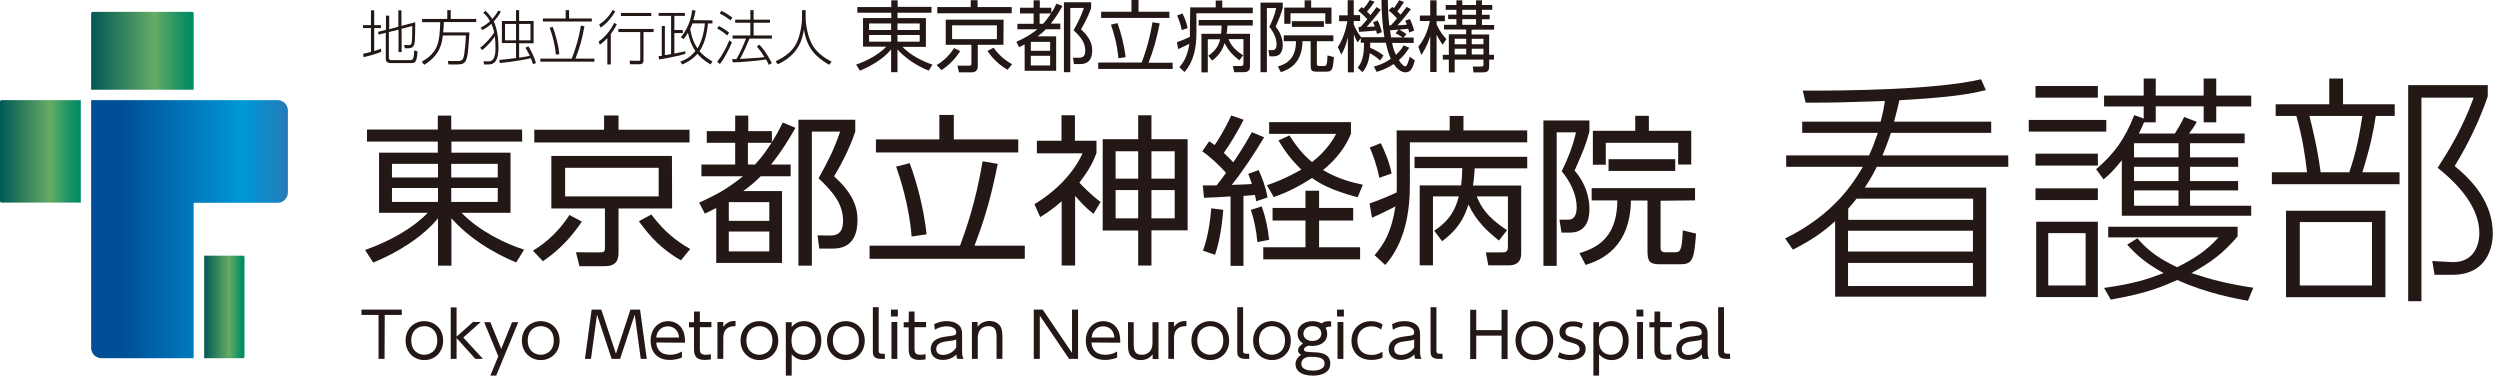 <?xml version="1.0" encoding="utf-8"?>
<!-- Generator: Adobe Illustrator 26.3.1, SVG Export Plug-In . SVG Version: 6.00 Build 0)  -->
<svg version="1.1" id="レイヤー_1" xmlns="http://www.w3.org/2000/svg" xmlns:xlink="http://www.w3.org/1999/xlink" x="0px"
	 y="0px" viewBox="0 0 1451 218" style="enable-background:new 0 0 1451 218;" xml:space="preserve">
<style type="text/css">
	.st0{fill:#231815;}
	.st1{fill:url(#SVGID_1_);}
	.st2{fill:url(#SVGID_00000018200027626254073190000014724403835605365387_);}
	.st3{fill:url(#SVGID_00000044176267807959844740000014203168244000404893_);}
	.st4{fill:url(#SVGID_00000119100251016394596930000010118012183571889294_);}
</style>
<g id="_イヤー_1のコピー_2">
	<g>
		<g>
			<g>
				<path class="st0" d="M221.3,30.1c-4.8,1.8-7.7,2.5-10.3,3.1l-0.2-2c2-0.4,3.2-0.7,4.5-1.1V16.3h-4.6v-1.7h4.6V6h1.9v8.6h3.9v1.7
					h-3.9v13.3c1.5-0.5,2.6-0.8,3.9-1.3L221.3,30.1L221.3,30.1z M231.2,15.5V6h1.8v9l8-2.1c0,2.6,0,10.6-0.5,12.6
					c-0.4,1.6-1.5,2.5-3.2,2.5h-2.4l-0.3-1.9l2.8,0.1c1.1,0,1.4-0.9,1.5-1.1c0.4-1.6,0.4-9.9,0.4-10l-6.2,1.6v13.5h-1.8v-13
					l-5.6,1.4v15c0,1.1,0.9,1.3,1.5,1.3h10.8c1.2,0,1.4-0.2,1.8-1c0.4-1.1,0.6-3.2,0.6-4.7l1.9,0.6c-0.3,6.5-1.5,6.8-3.9,6.8h-11.5
					c-3,0-3-1.8-3-2.6v-15l-4.1,1.1l-0.4-1.6l4.6-1.2V9.1h1.9V17C225.6,17,231.2,15.5,231.2,15.5z"/>
				<path class="st0" d="M272.5,18.8c-0.9,12.6-1,13.2-1.9,15.9c-0.9,2.6-3.5,2.7-5,2.7h-5.3l-0.4-2l5.7,0c1,0,2.4,0,3.1-1.2
					c1.2-2.2,1.7-13.2,1.7-13.6h-13.4c-0.4,3.6-1.1,11.2-10.8,17l-1.4-1.8c9.9-5.6,10.3-11.7,10.7-22.9H245V11h14.6V5.9h2V11h14.8
					v1.8h-18.8c-0.1,3.3-0.2,4.8-0.4,6L272.5,18.8L272.5,18.8z"/>
				<path class="st0" d="M290.7,6.6c-0.9,2.1-2.5,4-4.1,5.8c2.7,5.9,2.7,13.6,2.7,14.9c0,6.6-1.4,10.1-5.8,10.1H281l-0.4-1.8l3.1,0
					c3.6,0,3.9-4.8,3.9-7.9c0-1.8-0.2-4.9-0.4-6.6c-1.2,1.9-3.7,5.1-7.4,8l-1.1-1.4c3-2.2,6.6-6.3,8.1-8.8c-0.1-0.4-0.4-2.5-1.6-5.1
					c-2.6,2.3-4.2,3.1-5.3,3.6l-0.9-1.4c1.1-0.5,2.9-1.4,5.4-3.7c-0.7-1.3-2.1-3.5-3.9-4.8l1.2-1.3c1.1,1,2.3,2.2,4,4.8
					c2.3-2.5,3-4,3.4-4.8L290.7,6.6L290.7,6.6z M306.7,26.9c1.2,1.9,3.4,6.1,4.4,9.7l-1.8,0.6c-0.2-0.8-0.5-1.7-1.2-3.4
					c-1.4,0.4-10.4,2.1-18,2.8l-0.3-1.8c3.3-0.3,6.4-0.7,9.7-1.1v-8.7h-8.2V12.2h8.2V5.9h1.8v6.3h8.4v12.9h-8.4v8.4
					c3.4-0.5,5.7-1,6.2-1.1c-1.1-2.4-1.9-3.6-2.5-4.7L306.7,26.9L306.7,26.9z M299.5,13.9h-6.4v9.5h6.4
					C299.5,23.4,299.5,13.9,299.5,13.9z M307.9,13.9h-6.6v9.5h6.6C307.9,23.4,307.9,13.9,307.9,13.9z"/>
				<path class="st0" d="M331.9,33.9c2.6-6.8,4.1-12.1,5.3-19.1l2,0.5c-1.4,7.8-2.9,12.9-5.2,18.7h11v1.8h-31.4v-1.8H331.9
					L331.9,33.9z M330.3,5.9v4.8h13.2v1.8h-28.4v-1.8h13.2V5.9L330.3,5.9L330.3,5.9z M322.6,31.7c-0.4-5.6-1.9-11.1-3.6-15.6
					l1.8-0.5c1.6,4.1,3.5,11.1,3.8,15.9L322.6,31.7z"/>
				<path class="st0" d="M347.5,24.1c4.6-3.3,7.4-7.6,9-10.8l1.5,0.8c-0.5,1-1.4,2.8-3.5,5.6v17.7h-2V22.1c-2.3,2.4-3.6,3.3-4.4,3.9
					L347.5,24.1z M357.1,6.7c-4,6.4-7.2,8.5-8.6,9.3l-0.7-1.9c3.2-1.7,6.2-5.4,7.8-8.3L357.1,6.7L357.1,6.7z M379.3,18.6h-5.8v16.2
					c0,0.8,0,2.5-2.3,2.5h-5.5l-0.3-2.1l5.3,0.1c0.8,0,0.9-0.2,0.9-1V18.6h-12.7v-1.8h20.5L379.3,18.6L379.3,18.6z M378,9.3h-17.6
					V7.5H378V9.3z"/>
				<path class="st0" d="M397.7,31.3c-3,1-12.6,2.9-15.1,3.2l-0.4-1.9c0.5,0,1.2-0.1,1.9-0.2V15.1h1.8V32c1-0.1,2.5-0.4,3.6-0.6V9.2
					h-7.2V7.5h15.2v1.7h-6.1v8.2h4.9v1.8h-4.9v11.9c2.8-0.5,4.6-1,6.4-1.4L397.7,31.3L397.7,31.3z M413.5,11.8v1.8h-2.6
					c-0.2,1.9-0.8,10.1-4.9,16.1c1.3,1.6,3.3,3.5,7.5,6l-1.1,1.7c-4.3-2.5-6.3-4.7-7.6-6.2c-3.2,3.7-6.9,5.4-8.8,6.2l-1.2-1.6
					c2.1-0.8,5.8-2.3,8.8-6.2c-1.4-2-3.3-5.5-4.3-10.6c-1.1,1.9-1.9,2.9-2.5,3.7l-1.6-1c3.7-4.9,5.8-9.6,6.5-15.8l2,0.2
					c-0.2,1.3-0.5,2.9-1.3,5.6L413.5,11.8L413.5,11.8z M401.9,13.6c-0.3,0.9-0.7,1.8-1.3,3.2c1.1,6.6,3.1,9.6,4.2,11.3
					c1.7-2.7,3.7-7.4,4.3-14.5L401.9,13.6L401.9,13.6z"/>
				<path class="st0" d="M422,20.6c-2.2-2-3.7-3-5.7-4l0.9-1.5c2.4,1.2,3.9,2.2,6,3.9L422,20.6L422,20.6z M416.3,35.8
					c2.7-3.4,5.3-8.1,7-12.4l1.5,1.2c-1.5,3.7-4.5,9.5-7,12.6L416.3,35.8L416.3,35.8z M423.9,11.8c-1.3-1.1-3.9-2.9-6.2-4l1-1.5
					c2.9,1.3,5.5,3.3,6.4,3.9L423.9,11.8L423.9,11.8z M440.7,25.9c1.7,1.8,3.8,4.1,7.3,10.7l-1.8,1.1c-0.3-0.8-0.6-1.5-1.6-3.2
					c-4.1,0.8-16,1.7-19.3,1.7l-0.4-1.9c1.5,0,1.8,0,2.5,0c0.3-0.5,2.9-4.9,5.6-11.9h-7.8v-1.8h10.3v-7.4h-8.8v-1.8h8.8V5.9h1.9v5.5
					h9.5v1.8h-9.5v7.4H448v1.8h-13c-1.8,4.2-3.5,8.3-5.5,11.8c11-0.7,12.2-0.7,14.2-1.1c-1.7-2.7-2.7-4.1-4.4-6.1L440.7,25.9
					L440.7,25.9z"/>
				<path class="st0" d="M467.6,5.9v4.2c0,4.8,1.4,11.5,3.8,15.8c2.5,4.5,6.9,7.7,11.3,9.9l-1.5,1.8c-8.5-5-12.9-10.1-14.6-20.5
					c-0.8,5.4-3,14.7-15.2,20.2l-1.2-1.7c4.1-2,9.6-5.3,12.1-10.6c2-4.1,3.2-10.6,3.2-14.7V5.9H467.6L467.6,5.9z"/>
			</g>
			<g>
				<path class="st0" d="M540.6,7.4h-19.7v3.1h16.5v16.7h-13.6c4.7,5,12.2,8.6,17.4,10.3L539,41c-2.2-0.9-11.2-4.6-18.1-12.3v13.2
					h-3.7V28.7c-4.2,5.2-11.2,9.5-18.1,12.3l-2.2-3.5c6.8-2.4,13.1-5.9,17.5-10.4h-13.5V10.5h16.4V7.4h-19.7V4.1h19.7V0.2h3.7V4
					h19.7L540.6,7.4L540.6,7.4z M504.4,13.6v3.8h12.8v-3.8C517.2,13.6,504.4,13.6,504.4,13.6z M504.4,20.3v3.9h12.8v-3.9H504.4z
					 M533.8,13.6h-12.9v3.8h12.9V13.6z M533.8,20.3h-12.9v3.9h12.9V20.3z"/>
				<path class="st0" d="M543.6,37.8c1.9-1.2,6.3-3.9,10.2-9.9l3.5,1.8c-2.2,3.4-5.6,7.5-10.8,11L543.6,37.8L543.6,37.8z M587.2,7.7
					H544V4.1h19.4v-4h4v4h19.8V7.7L587.2,7.7z M582.4,26h-14.9v12.2c0,2.2-0.7,3.8-3.9,3.8h-7l-0.9-3.9l6.5,0c1.4,0,1.6-0.1,1.6-1.3
					V26h-14.9V11.4h33.6L582.4,26L582.4,26z M578.6,14.7h-26v8h26C578.6,22.7,578.6,14.7,578.6,14.7z M576.6,27.7
					c3.7,4.8,6.8,7.3,10.8,9.6l-2.6,3.2c-5.2-3-8.5-6.4-11.7-10.9L576.6,27.7L576.6,27.7z"/>
				<path class="st0" d="M616.7,3.5c-1.5,2.5-3.7,6.4-6.8,10.2h5.5V17H607c-1.6,1.6-2.7,2.6-4.8,4.1H613v20h-18.3V25.8
					c-1,0.5-1.5,0.8-3.2,1.6l-1.6-3.1c5.8-2.7,8.4-4.3,12.2-7.3h-11.6v-3.2h9.4v-6h-7.9V4.5h7.9V0.2h3.6v4.3h6.7v3
					c0.9-1.4,1.7-2.7,3-5.4L616.7,3.5L616.7,3.5z M609.5,24.3h-11.2v5.2h11.2V24.3z M609.5,32.4h-11.2V38h11.2V32.4z M605.4,13.8
					c2.3-2.6,3-3.7,4.6-6h-6.6v6H605.4z M633.3,4.6c-1.8,5.4-4.8,10.6-5.9,12.4c5,4.6,6.5,8.3,6.5,12.2c0,8-5.3,8-7.3,8h-3.3
					l-0.5-3.7l3.3,0c1.8,0,3.8-0.3,3.8-4.1c0-4.5-2.4-7.8-6.8-11.8c2.9-5.3,4.1-7.6,6-13h-7.9v37.3h-3.7V1.3h15.8L633.3,4.6
					L633.3,4.6z"/>
				<path class="st0" d="M662.6,36.4c1.5-3.9,4.3-11.7,6.3-23.5l4.2,0.7c-1.9,9.3-3.5,15.2-6.5,22.8h14V40h-43.2v-3.7H662.6
					L662.6,36.4z M660.8,0v6.8h17.9v3.6h-39.6V6.8h17.6V0H660.8L660.8,0z M649.1,33.8c-0.7-9-3.3-16.4-4.3-19.5l3.8-0.9
					c2,5.6,3.9,12.7,4.7,19.8L649.1,33.8L649.1,33.8z"/>
				<path class="st0" d="M690.8,4.3h14.8V0.3h3.8v4.1h17.7v3.3h-32.7v11.7c0,7.4-1.3,16.1-6.9,22.4l-3-2.8c2.6-3.1,4.7-6.3,5.8-13.6
					c-0.8,0.5-3.3,1.7-6.5,3.1l-0.7-4c2.9-1,5.7-2.2,7.5-3.1c0-0.9,0-1.8,0-2.2L690.8,4.3L690.8,4.3z M685.9,17.5
					c-0.5-3-1.9-6.7-2.7-8.5l3.1-1.2c1,1.9,2.4,5.2,3,8.5L685.9,17.5L685.9,17.5z M725.5,19.6v18.8c0,1,0,3.5-3.5,3.5h-5.7l-0.7-3.6
					h4.1c1.5,0,2-0.1,2-1.7V22.7h-8.7c1.1,2.6,2.7,5.7,8.5,9.4l-2.2,2.9c-3.2-2.5-6.3-5.3-8.5-10c-1.1,3.2-2.6,6.7-7.3,10.2
					l-2.2-2.9c4.6-3,6-6.2,6.9-9.5H701v19.2h-3.7V19.6h11.4c0.2-1.8,0.3-3.3,0.3-4.8h-13.3v-3.2h31.4v3.2h-14.7
					c-0.1,1.6-0.1,2.9-0.5,4.8L725.5,19.6L725.5,19.6z"/>
				<path class="st0" d="M744.5,1.5v3.1c-1.1,4-1.9,5.8-4.1,10.9c4.1,4.8,4.1,9.7,4.1,10.6c0,1.4,0,6.6-5.4,6.6h-2.3l-0.6-3.6h2.4
					c2.1,0,2.3-2.2,2.3-3.5c0-3.5-1.8-7.2-4.2-10c1.4-2.7,3-6.4,4-10.9h-5.4v37.2h-3.7V1.5H744.5L744.5,1.5z M764.3,23.9v12.9
					c0,0.8,0,1.5,1.4,1.5h2.5c1.5,0,2.1,0,2.3-6.1l3.7,0.9c-0.6,8-1.2,8.5-4.9,8.5h-5c-3.4,0-3.6-0.9-3.6-4.3V23.9H756
					c-0.2,13.1-8.1,16.5-12.6,18l-1.7-3.3c5.9-1.7,10.5-5.3,10.5-14.7h-7.1v-3.4h28.8v3.4L764.3,23.9L764.3,23.9z M761,0.2v4.2h11.8
					v9.4h-3.6V7.7H749v6.1h-3.6V4.4h11.8V0.2L761,0.2L761,0.2z M749.8,15.6v-3.3h18.6v3.3H749.8z"/>
				<path class="st0" d="M808.1,4c0.6,0.4,0.7,0.6,0.9,0.8c2-2.8,2.6-3.8,3.1-4.7l2.8,1.1c-1.4,2.2-3.2,4.6-3.9,5.4
					c0.5,0.5,1.4,1.3,1.9,1.9c2.7-3.3,2.9-3.7,3.5-4.5l2.5,1.3c-2.3,3.1-4.3,5.6-7.8,9.4c3.7-0.2,3.9-0.2,5.4-0.4
					c-0.3-1-0.6-1.5-0.9-2.3l2.7-1c1.4,2.9,2.2,5.9,2.5,6.7l-2.9,1.2c-0.2-1.2-0.4-1.6-0.6-2.2c-1,0.1-4.8,0.5-5.2,0.5
					c0.3,0.1,2.8,1.5,4.2,2.6l-1.7,2h5.9v3.1H808c0.4,2.3,1,4.5,2.2,6.9c2.6-2.3,3.4-3.8,4.5-5.5l3.2,1.4c-1.5,2.4-3.2,4.8-6,7.2
					c1.6,2.5,2.9,3.6,3.6,3.6c0.9,0,1.6-1.2,2.7-5.6l3,2.2c-1.3,4.6-2.5,6.9-5.5,6.9c-3.3,0-6-3.7-6.8-4.8c-4.5,2.9-8,4-9.9,4.5
					l-1.6-3.1c1.9-0.5,5.3-1.3,9.8-4.5c-1.5-3.4-2.2-6.3-2.9-9.3h-9c0,1,0,1.8-0.1,2.9c3.3,1.4,5.4,2.7,7.8,4.5l-2,2.9
					c-2.5-2.4-5.5-4-6-4.2c-0.7,6.1-2.4,8.8-4.2,11l-2.8-2.6c2.8-3.7,3.6-7,3.7-14.5h-1.9v-2.7l-1.8,2.5c-0.7-1.1-1.4-2.4-2.2-4.6
					V42h-3.5V21.5c-0.8,4-2.2,7.5-3.8,10.2l-2-4.4c4.1-6.2,5.2-13.5,5.5-15h-4.8V8.9h5V0.1h3.5v8.7h3.7v3.4h-3.7v2
					c1,2.4,2.2,4.7,4.3,7.4h13.5c-1.2-7.3-1.6-14.2-1.7-21.6h3.7c0,6.9,0.6,13.1,0.8,14.7h1c1.2-1.2,2.8-3.2,3.5-4
					c-0.6-0.7-2.4-2.7-4.9-4.7L808.1,4L808.1,4z M799.6,11.9c1.6,3.3,2.2,5.6,2.4,6.8l-2.8,1c-0.2-0.9-0.3-1.3-0.5-2
					c-1.6,0.2-9.5,0.8-9.9,0.8l-0.4-2.8c0.8,0,1,0,1.3-0.1c0.6-0.6,1.7-1.8,3.9-4.5c-0.6-0.6-2.7-2.8-5.3-4.9l2-2.1
					c0.6,0.4,0.7,0.5,1.1,0.8c1.9-2.1,2.5-3.1,3.6-4.9l2.8,1c-1.8,2.7-3,4.2-4.4,5.7c0.8,0.7,1.4,1.4,2,2.1c2.3-2.8,2.8-3.7,3.5-4.7
					l2.5,1.5c-2.3,3.2-6.3,8-8.2,10c1.6-0.1,2.8-0.1,4.7-0.2c-0.4-1.3-0.7-1.8-1-2.5L799.6,11.9L799.6,11.9z M811.7,17.2
					c-1.7,0.1-3.2,0.2-4.9,0.4c0.1,1.1,0.4,2.9,0.6,4.1h6.7c-0.6-0.4-2.5-1.6-4.1-2.4L811.7,17.2L811.7,17.2z"/>
				<path class="st0" d="M837.3,26c-1.1-1.7-2.3-3.4-3.5-5.9v21.7h-3.7V21c-1.8,5.9-4.2,9.5-5.2,10.9l-1.7-4.8
					c2.8-3.6,5.2-7.8,6.7-14.9h-5.8V9h6V0.2h3.7V9h4.8v3.3h-4.8V14c0.4,1,2,4.8,5.7,8.7L837.3,26L837.3,26z M851,17.1h-12.9v-2.7
					h7.2v-3.3h-4.8V8.5h4.8V5.7h-6.2V2.9h6.2V0.2h3.4v2.7h8V0.2h3.4v2.7h6v2.8h-6v2.9h4.5v2.6h-4.5v3.3h7.1v2.7h-13.1v2.8h10.2v11.8
					h2.8v2.8h-2.8v4.2c0,2-0.7,3.2-3.5,3.2h-5.6l-0.4-3.4l4.7,0c1.3,0,1.5-0.2,1.5-1.2v-2.8h-16.7v7.4h-3.4v-7.4h-3.5v-2.8h3.5V19.9
					h10L851,17.1L851,17.1z M851,22.5h-6.7v3.2h6.7V22.5z M851,28.3h-6.7v3.3h6.7V28.3z M856.7,5.7h-8v2.9h8V5.7z M856.7,11.1h-8
					v3.3h8V11.1z M854.2,25.7h6.8v-3.2h-6.8V25.7z M854.2,31.6h6.8v-3.3h-6.8V31.6z"/>
			</g>
		</g>
		<g>
			
				<linearGradient id="SVGID_1_" gradientUnits="userSpaceOnUse" x1="52.92" y1="188.395" x2="112.45" y2="188.395" gradientTransform="matrix(1 0 0 -1 0 217.89)">
				<stop  offset="0" style="stop-color:#005855"/>
				<stop  offset="0.62" style="stop-color:#66AC66"/>
				<stop  offset="0.67" style="stop-color:#55A665"/>
				<stop  offset="0.82" style="stop-color:#279764"/>
				<stop  offset="0.93" style="stop-color:#0A8E63"/>
				<stop  offset="1" style="stop-color:#008B63"/>
			</linearGradient>
			<path class="st1" d="M53.9,6.9h57.6c0.5,0,0.9,0.4,0.9,0.9v44.3H52.9V7.8C52.9,7.3,53.3,6.9,53.9,6.9L53.9,6.9z"/>
			
				<linearGradient id="SVGID_00000133531684116883131790000004176924591179226503_" gradientUnits="userSpaceOnUse" x1="70.73" y1="84.87" x2="184.93" y2="84.87" gradientTransform="matrix(1 0 0 -1 0 217.89)">
				<stop  offset="0" style="stop-color:#004E96"/>
				<stop  offset="0.62" style="stop-color:#0098D8"/>
				<stop  offset="0.68" style="stop-color:#0A8FCE"/>
				<stop  offset="0.86" style="stop-color:#2779B6"/>
				<stop  offset="0.97" style="stop-color:#3271AD"/>
			</linearGradient>
			<path style="fill:url(#SVGID_00000133531684116883131790000004176924591179226503_);" d="M167.1,64.1c0-3.3-2.7-6-6-6H52.9v143.8
				c0,3.3,2.7,6,6,6h53.5v-90.2h48.7c3.3,0,6-2.7,6-6L167.1,64.1L167.1,64.1z"/>
			
				<linearGradient id="SVGID_00000006708723999525491100000007017963030258355379_" gradientUnits="userSpaceOnUse" x1="-9.994507e-03" y1="129.995" x2="46.89" y2="129.995" gradientTransform="matrix(1 0 0 -1 0 217.89)">
				<stop  offset="0" style="stop-color:#005855"/>
				<stop  offset="0.62" style="stop-color:#66AC66"/>
				<stop  offset="0.67" style="stop-color:#55A665"/>
				<stop  offset="0.82" style="stop-color:#279764"/>
				<stop  offset="0.93" style="stop-color:#0A8E63"/>
				<stop  offset="1" style="stop-color:#008B63"/>
			</linearGradient>
			<path style="fill:url(#SVGID_00000006708723999525491100000007017963030258355379_);" d="M46.9,58.1v59.5H0.9
				c-0.5,0-0.9-0.4-0.9-0.9V59.1c0-0.5,0.4-1,0.9-1H46.9C46.9,58.1,46.9,58.1,46.9,58.1z"/>
			
				<linearGradient id="SVGID_00000028307608246585288110000001343796663580626103_" gradientUnits="userSpaceOnUse" x1="118.47" y1="39.745" x2="141.92" y2="39.745" gradientTransform="matrix(1 0 0 -1 0 217.89)">
				<stop  offset="0" style="stop-color:#005855"/>
				<stop  offset="0.62" style="stop-color:#66AC66"/>
				<stop  offset="0.67" style="stop-color:#55A665"/>
				<stop  offset="0.82" style="stop-color:#279764"/>
				<stop  offset="0.93" style="stop-color:#0A8E63"/>
				<stop  offset="1" style="stop-color:#008B63"/>
			</linearGradient>
			<path style="fill:url(#SVGID_00000028307608246585288110000001343796663580626103_);" d="M141.9,149.3V207c0,0.5-0.4,0.9-0.9,0.9
				h-22.5v-59.5H141C141.5,148.4,141.9,148.8,141.9,149.3L141.9,149.3z"/>
		</g>
		<g>
			<path class="st0" d="M303.1,82.2h-41.1v6.4h34.3v34.9h-28.4c9.8,10.3,25.4,18,36.3,21.4l-4.6,7.4c-4.6-1.9-23.4-9.7-37.6-25.6
				v27.5h-7.8v-27.5c-8.8,10.8-23.4,19.9-37.6,25.7l-4.7-7.3c14.2-5.1,27.2-12.2,36.4-21.6H220V88.6h34.1v-6.4H213v-7h41.1v-8.1h7.8
				v8.1h41.1L303.1,82.2L303.1,82.2z M227.5,95.1v7.9h26.7v-7.9H227.5z M227.5,109.1v8.1h26.7v-8.1H227.5z M288.9,95.1h-27v7.9h27
				V95.1z M288.9,109.1h-27v8.1h27V109.1z"/>
			<path class="st0" d="M309.3,145.5c3.9-2.4,13.1-8.2,21.2-20.7l7.2,3.8c-4.7,7-11.6,15.6-22.6,23L309.3,145.5z M400.2,82.7h-90.1
				v-7.4h40.5v-8.3h8.4v8.3h41.2V82.7z M390.1,121H359v25.5c0,4.7-1.5,8-8.2,8h-14.5l-2-8.1l13.5,0.1c2.8,0,3.3-0.3,3.3-2.8V121
				h-31.1V90.5h70L390.1,121L390.1,121z M382.2,97.4H328V114h54.3V97.4z M378,124.5c7.7,10,14.2,15.2,22.6,20l-5.4,6.6
				c-10.8-6.2-17.6-13.3-24.4-22.7L378,124.5z"/>
			<path class="st0" d="M461.7,74.2c-3,5.2-7.7,13.3-14.2,21.3h11.4v6.8h-17.4c-3.3,3.3-5.6,5.3-10.1,8.6h22.5v41.7h-38.2v-31.9
				c-2,1-3,1.6-6.6,3.3l-3.3-6.4c12.1-5.5,17.4-8.9,25.4-15.3h-24.1v-6.8h19.6V82.9h-16.5v-6.8h16.5v-9h7.6v9H448v6.3
				c2-3,3.5-5.6,6.3-11.3L461.7,74.2L461.7,74.2z M446.5,117.3h-23.5v10.9h23.5V117.3z M446.5,134.4h-23.5v11.5h23.5V134.4z
				 M438.2,95.5c4.8-5.3,6.3-7.7,9.6-12.6h-13.7v12.6H438.2z M496.4,76.4c-3.7,11.2-10,22.2-12.3,25.9c10.5,9.6,13.6,17.3,13.6,25.4
				c0,16.6-11.1,16.6-15.3,16.6h-6.9l-1-7.7l6.8,0.1c3.7,0.1,8-0.7,8-8.5c0-9.3-5.1-16.2-14.2-24.7c6-11.1,8.6-15.8,12.5-27.1h-16.4
				v77.8h-7.8V69.5h33L496.4,76.4L496.4,76.4z"/>
			<path class="st0" d="M557.2,142.6c3-8.2,9-24.4,13.1-49l8.8,1.5c-3.9,19.3-7.4,31.6-13.5,47.5h29.2v7.6h-90.1v-7.6H557.2
				L557.2,142.6z M553.6,66.7v14.2H591v7.6h-82.6v-7.6h36.8V66.7H553.6L553.6,66.7z M529.1,137.3c-1.5-18.7-6.8-34.3-9-40.6l7.9-2
				c4.3,11.6,8.2,26.6,9.8,41.3L529.1,137.3z"/>
			<path class="st0" d="M634.7,124.1c-5.1-3.8-9.5-9.1-10.7-10.4v40.4h-7.8v-37.3c-4.5,3.9-7.5,6.2-12.5,9.2l-3.3-7.5
				c13-7.9,22.8-18.3,27.9-29.5h-26.5v-7.3h14.3V66.9h7.8v14.8h12.5v7.1c-2.2,6-4.7,10.3-9.9,17.2c1.1,1.2,6.7,7.2,12.3,11.2
				L634.7,124.1L634.7,124.1z M668.3,66.9v13.9h21v52.9h-21v20.4h-7.7v-20.3H640v-53h20.6V66.9H668.3z M660.6,87.8h-13.1v15.9h13.1
				V87.8z M660.6,110.3h-13.1v16.4h13.1V110.3z M681.8,87.8h-13.5v15.9h13.5V87.8z M681.8,110.3h-13.5v16.4h13.5V110.3z"/>
			<path class="st0" d="M733.7,79.7c-5.2,8.8-13.6,21.4-18.8,27.6c6.2-0.2,9.2-0.3,11.7-0.5c-0.8-2.5-1.4-3.9-2.1-5.9l6-2.2
				c1.6,3.4,4,9.3,5.2,15.9l-6.6,2.2c-0.3-1.6-0.4-2.3-0.8-3.7c-1,0.2-2.3,0.3-6.6,0.6v40.6h-7.5v-40.3c-2.4,0.2-13.1,0.8-15.4,0.8
				l-0.7-7.2h8c1.9-2.3,4.1-5.3,5.5-7.3c-3.8-4.1-8.4-8.7-13.8-12.5l4-5.8c1.6,1,2.2,1.5,3.2,2.2c2-2.8,6.5-10.2,9.6-17.2l7.2,2.5
				c-3,6-8.1,14.6-11.5,19.2c1.8,1.8,3.9,3.7,5.5,5.5c0.7-1,6.1-8.9,10.8-17.5L733.7,79.7L733.7,79.7z M698.2,145.5
				c3.7-10.2,4.5-21,4.8-24.6l7,0.9c-0.2,2-1.1,15.5-4.8,26.1L698.2,145.5z M729.8,140.5c-0.7-7.3-1.9-12.8-3.8-18.7l6.3-2
				c2.5,7,3.6,13,4.3,19.4L729.8,140.5L729.8,140.5z M785.4,128h-19.8v15.5h23.8v7h-56.2v-7h24.5V128h-19.1v-7.3h19.1v-10h7.9v10
				h19.8L785.4,128L785.4,128z M788,114.5c-15.9-4.2-22.5-8.3-26.5-11.2c-10.4,6.8-18.1,9.6-22.2,11.1l-4-6.9
				c3.6-1.2,10.3-3.6,20-9.1c-6.8-6.4-10.9-12.9-13.3-16.9l6.4-2.9c5.2,8.2,9.2,12.2,13.1,15.5c8.6-6.8,12.2-13.1,14-16.4h-38.9
				v-6.8h47.5v6.7c-1.3,3.1-4.9,11.9-16.2,21.1c8.8,5.3,17.4,7.3,23.1,8.5L788,114.5L788,114.5z"/>
			<path class="st0" d="M810.6,75.7h30.8v-8.4h8v8.4h37v6.9h-68.1v24.5c0,15.4-2.6,33.5-14.3,46.7l-6.2-5.7
				c5.5-6.5,9.8-13.2,12.1-28.3c-1.7,0.9-6.9,3.6-13.6,6.6l-1.4-8.3c6.1-2.1,11.8-4.6,15.7-6.4c0.1-1.8,0.1-3.7,0.1-4.5L810.6,75.7
				L810.6,75.7z M800.5,103.2c-1-6.3-3.9-14-5.5-17.6l6.4-2.5c2,4,5,10.8,6.3,17.6L800.5,103.2L800.5,103.2z M882.9,107.7v39.1
				c0,2,0,7.2-7.3,7.2h-11.8l-1.4-7.5h8.6c3.1,0,4.2-0.2,4.2-3.5v-29h-18.1c2.2,5.4,5.6,11.9,17.6,19.6l-4.7,6
				c-6.6-5.2-13.1-11.1-17.7-20.9c-2.2,6.8-5.3,13.9-15.3,21.3l-4.6-6.1c9.6-6.2,12.5-13.1,14.3-19.9h-15v40h-7.7v-46.4H848
				c0.5-3.7,0.6-6.9,0.7-10H821V91h65.4v6.7h-30.5c-0.2,3.3-0.3,6-1,10L882.9,107.7L882.9,107.7z"/>
			<path class="st0" d="M922.5,69.9v6.4c-2.2,8.3-3.9,12-8.6,22.7c8.6,9.9,8.6,20.3,8.6,22.2c0,2.8,0,13.8-11.3,13.8h-4.9l-1.2-7.5
				h5.1c4.4,0,4.9-4.5,4.9-7.3c0-7.2-3.7-14.9-8.7-20.8c2.8-5.6,6.2-13.4,8.3-22.6h-11.2v77.5h-7.7V69.9H922.5L922.5,69.9z
				 M963.8,116.5v26.8c0,1.6,0,3.1,2.8,3.1h5.2c3.2,0,4.4,0,4.9-12.7l7.7,1.9c-1.2,16.6-2.4,17.8-10.2,17.8h-10.4
				c-7.1,0-7.6-2-7.6-8.9v-28.1h-9.6c-0.5,27.2-16.9,34.4-26.3,37.4l-3.6-6.9c12.4-3.5,21.9-11,22-30.6h-14.9v-7.1h60v7.1
				L963.8,116.5L963.8,116.5z M957,67.2v8.7h24.6v19.6H974V82.9h-42v12.7h-7.5V75.9h24.6v-8.7H957L957,67.2z M933.6,99.2v-6.8h38.7
				v6.8H933.6z"/>
		</g>
		<g>
			<path class="st0" d="M223.2,208.3h-3.5v-25.5h-9.9v-3.1h23.4v3.1h-9.9L223.2,208.3L223.2,208.3z"/>
			<path class="st0" d="M246.2,186.4c5.8,0,11,4.2,11,11.3s-5.2,11.3-10.9,11.3s-10.9-4.2-10.9-11.3S240.5,186.4,246.2,186.4
				L246.2,186.4z M246.2,205.9c3.2,0,7.6-2,7.6-8.3s-4.3-8.3-7.5-8.3s-7.6,2-7.6,8.3S243.1,205.9,246.2,205.9z"/>
			<path class="st0" d="M265,195.4l9.5-8.5h4.5l-10.1,9l11.4,12.4h-4.4L265,196.2v12.1h-3.4v-29.9h3.4L265,195.4L265,195.4z"/>
			<path class="st0" d="M289.2,206.8l-8.2-19.8h3.6l6.3,15.5l6.3-15.5h3.6L288,218h-3.4L289.2,206.8L289.2,206.8z"/>
			<path class="st0" d="M313.8,186.4c5.8,0,11,4.2,11,11.3s-5.2,11.3-10.9,11.3s-11-4.2-11-11.3S308.1,186.4,313.8,186.4z
				 M313.8,205.9c3.2,0,7.6-2,7.6-8.3s-4.3-8.3-7.5-8.3s-7.6,2-7.6,8.3S310.7,205.9,313.8,205.9z"/>
			<path class="st0" d="M349,179.7l8.5,25.6l8.4-25.6h5.6l3.9,28.6h-3.5l-3.5-25.7l-8.5,25.7H355l-8.5-25.7l-3.5,25.7h-3.5l3.9-28.6
				H349L349,179.7z"/>
			<path class="st0" d="M380.9,198.8c0.2,3.9,2.5,7.1,7.9,7.1c3.6,0,5.7-1.2,7-1.9v3.5c-1,0.4-3.4,1.4-7,1.4
				c-9,0-11.2-6.5-11.2-11.1c0-6.9,4.4-11.4,10.2-11.4c2.7,0,6.8,1.1,8.8,5.8c1,2.4,1,5.2,1,6.7L380.9,198.8L380.9,198.8z
				 M394.1,195.9c-0.4-5.2-4.1-6.5-6.5-6.5c-3.6,0-6.4,2.6-6.7,6.5H394.1z"/>
			<path class="st0" d="M402.8,180.8h3.4v6.1h6.7v3h-6.7v12.2c0,2,0,3.8,3.4,3.8c0.5,0,1.4,0,3-0.3v3c-0.8,0.1-2,0.3-3.5,0.3
				c-6.1,0-6.3-3.6-6.3-6.8V190h-2.9v-3h2.9V180.8z"/>
			<path class="st0" d="M416.4,208.3v-21.4h3.4v2.8c2.4-3.5,5.7-3.4,7.1-3.4v3c-4.8-0.1-7.1,2.2-7.1,6.9v12.1L416.4,208.3
				L416.4,208.3z"/>
			<path class="st0" d="M440.7,186.4c5.8,0,11,4.2,11,11.3s-5.2,11.3-10.9,11.3s-11-4.2-11-11.3S435,186.4,440.7,186.4z
				 M440.7,205.9c3.2,0,7.6-2,7.6-8.3s-4.3-8.3-7.5-8.3s-7.6,2-7.6,8.3S437.5,205.9,440.7,205.9z"/>
			<path class="st0" d="M459.5,189.8c1.9-2.3,4.2-3.4,7.3-3.4c5.6,0,9.9,4.4,9.9,11.3s-4.2,11.3-9.9,11.3c-3,0-5.4-1.2-7.3-3.4V218
				h-3.4v-31h3.4V189.8L459.5,189.8z M466.3,205.9c5.4,0,7-4.6,7-8.3s-1.7-8.3-7-8.3c-2.8,0-6.9,1.6-6.9,8.3
				S463.5,205.9,466.3,205.9z"/>
			<path class="st0" d="M490.9,186.4c5.8,0,11,4.2,11,11.3s-5.2,11.3-10.9,11.3s-11-4.2-11-11.3S485.2,186.4,490.9,186.4z
				 M490.9,205.9c3.2,0,7.6-2,7.6-8.3s-4.3-8.3-7.5-8.3s-7.6,2-7.6,8.3S487.8,205.9,490.9,205.9z"/>
			<path class="st0" d="M513.6,208.3h-2.1c-4.9,0-4.9-2.5-4.9-4.8v-25.2h3.4v25.1c0,0.9,0,1.9,1.8,1.9h1.7L513.6,208.3L513.6,208.3z
				"/>
			<path class="st0" d="M521.1,183.7h-4v-4h4V183.7z M520.8,208.3h-3.4v-21.4h3.4V208.3z"/>
			<path class="st0" d="M527.5,180.8h3.3v6.1h6.7v3h-6.7v12.2c0,2,0,3.8,3.4,3.8c0.5,0,1.4,0,3-0.3v3c-0.8,0.1-2,0.3-3.5,0.3
				c-6.1,0-6.3-3.6-6.3-6.8V190h-2.9v-3h2.9L527.5,180.8L527.5,180.8z"/>
			<path class="st0" d="M542.2,188.2c0.9-0.5,3.3-1.8,7.2-1.8c1,0,5,0,7.5,2.7c1.4,1.6,1.5,3.3,1.5,5.4v9.8c0,2.3,0.5,3.2,0.8,4
				h-3.5c-0.3-0.5-0.6-1.1-0.6-2.6c-2.1,2.2-4.9,3.2-7.9,3.2c-4.8,0-7-2.9-7-6.2c0-6.4,6.7-7.1,10.6-7.6c3.2-0.4,4.2-0.5,4.2-2.2
				c0-2.5-2.8-3.5-5.6-3.5c-3.4,0-5.8,1.4-6.8,2L542.2,188.2L542.2,188.2z M555,197.1c-1.1,0.4-1.5,0.5-4.7,0.9
				c-3.3,0.4-6.9,1-6.9,4.6c0,2.1,1.4,3.4,3.9,3.4s6.1-1.4,7.7-4.4L555,197.1L555,197.1z"/>
			<path class="st0" d="M564.1,208.3v-21.4h3.3v2.8c1.7-2.5,4.5-3.4,7-3.4c3.5,0,5.5,1.8,6.4,3.4c0.8,1.6,1,3.2,1,6.5v12.1h-3.4
				v-12.1c0-3.3,0-6.9-4.8-6.9c-1,0-6.1,0.3-6.1,6.9v12.1H564.1L564.1,208.3z"/>
			<path class="st0" d="M605.2,179.7l17,25.1v-25.1h3.5v28.6h-5.2l-17-25.1v25.1H600v-28.6H605.2z"/>
			<path class="st0" d="M633.5,198.8c0.2,3.9,2.5,7.1,7.9,7.1c3.7,0,5.7-1.2,7-1.9v3.5c-1,0.4-3.4,1.4-7,1.4
				c-9,0-11.2-6.5-11.2-11.1c0-6.9,4.4-11.4,10.2-11.4c2.7,0,6.8,1.1,8.8,5.8c1,2.4,1,5.2,1,6.7L633.5,198.8L633.5,198.8z
				 M646.8,195.9c-0.4-5.2-4.1-6.5-6.5-6.5c-3.7,0-6.4,2.6-6.7,6.5H646.8L646.8,195.9z"/>
			<path class="st0" d="M672.4,187v21.4H669v-2.8c-2.3,3.4-6.2,3.4-7,3.4c-3.5,0-5.5-1.8-6.4-3.4c-0.8-1.6-0.9-3.1-0.9-6.5V187h3.3
				V199c0,3.4,0,6.9,4.8,6.9c1,0,6.1-0.3,6.1-6.9V187H672.4z"/>
			<path class="st0" d="M678.1,208.3v-21.4h3.3v2.8c2.4-3.5,5.7-3.4,7.2-3.4v3c-4.8-0.1-7.2,2.2-7.2,6.9v12.1L678.1,208.3
				L678.1,208.3z"/>
			<path class="st0" d="M702.4,186.4c5.8,0,11,4.2,11,11.3s-5.2,11.3-10.9,11.3s-11-4.2-11-11.3S696.7,186.4,702.4,186.4z
				 M702.4,205.9c3.2,0,7.6-2,7.6-8.3s-4.3-8.3-7.5-8.3s-7.6,2-7.6,8.3S699.2,205.9,702.4,205.9L702.4,205.9z"/>
			<path class="st0" d="M725.1,208.3H723c-4.9,0-4.9-2.5-4.9-4.8v-25.2h3.4v25.1c0,0.9,0,1.9,1.8,1.9h1.7L725.1,208.3L725.1,208.3z"
				/>
			<path class="st0" d="M738.2,186.4c5.8,0,11,4.2,11,11.3s-5.2,11.3-10.9,11.3s-11-4.2-11-11.3S732.5,186.4,738.2,186.4z
				 M738.2,205.9c3.2,0,7.6-2,7.6-8.3s-4.3-8.3-7.5-8.3s-7.6,2-7.6,8.3S735.1,205.9,738.2,205.9L738.2,205.9z"/>
			<path class="st0" d="M772.6,189.6c-0.6-0.1-1.8-0.2-3.2,0.6c0.2,0.4,0.9,1.7,0.9,3.6c0,5.5-5.3,7-8.4,7c-1.2,0-2-0.2-2.4-0.2
				c-1.5,0.4-2.7,1.4-2.7,2.2c0,0.8,0.7,1.1,1,1.2c0.9,0.3,2.4,0.4,5.8,0.5c2.1,0.1,8.5,0.4,8.5,6.5c0,7-8.7,7-10.2,7
				c-7.3,0-10-3.3-10-6.6s2.6-5,3.3-5.5c-0.8-0.4-1.8-1.1-1.8-2.6c0-1.7,1.5-3.1,2.9-3.9c-2.6-1.7-3.2-4.1-3.2-5.9
				c0-4.1,3.5-7.1,8.6-7.1c1.1,0,3.3,0.1,5.3,1.3c1.3-0.9,2.6-1.3,4.2-1.3c0.8,0,1,0.1,1.4,0.2L772.6,189.6L772.6,189.6z
				 M760.6,207.1c-5.3,0-5.3,3.6-5.3,4.1c0,3.4,4.3,3.9,6.7,3.9c4.2,0,6.8-1.5,6.8-4C768.8,208,766.2,207.1,760.6,207.1L760.6,207.1
				z M756.5,193.7c0,2.3,2,4.2,5.2,4.2c3,0,5.2-1.7,5.2-4.3c0-2.3-1.7-4.3-5.1-4.3C758.1,189.3,756.5,191.6,756.5,193.7L756.5,193.7
				z"/>
			<path class="st0" d="M780,183.7h-4v-4h4V183.7z M779.7,208.3h-3.4v-21.4h3.4V208.3z"/>
			<path class="st0" d="M802.5,207.5c-0.8,0.4-2.8,1.4-6.5,1.4c-7.7,0-11.6-5-11.6-11.1c0-6.9,4.9-11.4,11.4-11.4
				c2.5,0,4.6,0.6,6.7,1.9l-0.9,3c-0.6-0.5-2.4-1.9-5.6-1.9c-4.4,0-8.2,2.7-8.2,8.3c0,4.8,2.8,8.3,8.2,8.3c3.4,0,5.6-1.4,6.4-1.9
				V207.5L802.5,207.5z"/>
			<path class="st0" d="M808,188.2c0.9-0.5,3.3-1.8,7.2-1.8c1,0,5,0,7.5,2.7c1.4,1.6,1.5,3.3,1.5,5.4v9.8c0,2.3,0.5,3.2,0.8,4h-3.5
				c-0.3-0.5-0.6-1.1-0.6-2.6c-2.1,2.2-4.9,3.2-7.9,3.2c-4.8,0-7-2.9-7-6.2c0-6.4,6.7-7.1,10.6-7.6c3.2-0.4,4.2-0.5,4.2-2.2
				c0-2.5-2.8-3.5-5.6-3.5c-3.4,0-5.8,1.4-6.8,2L808,188.2L808,188.2z M820.8,197.1c-1.1,0.4-1.5,0.5-4.7,0.9
				c-3.3,0.4-6.9,1-6.9,4.6c0,2.1,1.4,3.4,3.9,3.4s6.1-1.4,7.7-4.4L820.8,197.1L820.8,197.1z"/>
			<path class="st0" d="M837.3,208.3h-2.1c-4.9,0-4.9-2.5-4.9-4.8v-25.2h3.4v25.1c0,0.9,0,1.9,1.8,1.9h1.7L837.3,208.3L837.3,208.3z
				"/>
			<path class="st0" d="M871.5,191.6v-11.8h3.5v28.6h-3.5v-13.6h-14.7v13.6h-3.5v-28.6h3.5v11.8H871.5z"/>
			<path class="st0" d="M890.5,186.4c5.8,0,11,4.2,11,11.3s-5.2,11.3-10.9,11.3s-11-4.2-11-11.3S884.7,186.4,890.5,186.4z
				 M890.5,205.9c3.2,0,7.6-2,7.6-8.3s-4.3-8.3-7.5-8.3s-7.6,2-7.6,8.3S887.3,205.9,890.5,205.9L890.5,205.9z"/>
			<path class="st0" d="M918,190.7c-1.1-0.6-2.5-1.3-4.9-1.3c-2.1,0-4.5,0.7-4.5,3.1c0,2.2,1.2,2.6,5.4,3.8c2.5,0.8,6.3,1.9,6.3,6.2
				c0,4.9-5,6.5-9,6.5c-0.7,0-4,0-7.2-1.7l1.1-2.8c1.2,0.6,3.1,1.5,6.1,1.5c0.8,0,5.5,0,5.5-3.4c0-2.4-2.5-3.1-4.7-3.7
				c-3.5-0.9-7-2-7-6.2c0-4,3.6-6.2,7.8-6.2c2.9,0,5,0.9,5.8,1.3L918,190.7z"/>
			<path class="st0" d="M928.1,189.8c1.9-2.3,4.2-3.4,7.3-3.4c5.7,0,9.9,4.4,9.9,11.3s-4.2,11.3-9.9,11.3c-3,0-5.4-1.2-7.3-3.4V218
				h-3.3v-31h3.3V189.8L928.1,189.8z M934.9,205.9c5.4,0,7-4.6,7-8.3s-1.7-8.3-7-8.3c-2.8,0-6.9,1.6-6.9,8.3
				S932.1,205.9,934.9,205.9z"/>
			<path class="st0" d="M953.8,183.7h-4v-4h4V183.7z M953.6,208.3h-3.4v-21.4h3.4V208.3z"/>
			<path class="st0" d="M960.3,180.8h3.3v6.1h6.7v3h-6.7v12.2c0,2,0,3.8,3.4,3.8c0.5,0,1.4,0,3-0.3v3c-0.8,0.1-2,0.3-3.5,0.3
				c-6.1,0-6.3-3.6-6.3-6.8V190h-2.9v-3h2.9L960.3,180.8L960.3,180.8z"/>
			<path class="st0" d="M974.9,188.2c0.9-0.5,3.3-1.8,7.2-1.8c1,0,5,0,7.5,2.7c1.4,1.6,1.5,3.3,1.5,5.4v9.8c0,2.3,0.5,3.2,0.8,4
				h-3.5c-0.3-0.5-0.6-1.1-0.6-2.6c-2.1,2.2-4.9,3.2-7.9,3.2c-4.8,0-7-2.9-7-6.2c0-6.4,6.7-7.1,10.6-7.6c3.2-0.4,4.2-0.5,4.2-2.2
				c0-2.5-2.8-3.5-5.6-3.5c-3.4,0-5.8,1.4-6.8,2L974.9,188.2L974.9,188.2z M987.7,197.1c-1.1,0.4-1.5,0.5-4.7,0.9
				c-3.3,0.4-6.9,1-6.9,4.6c0,2.1,1.4,3.4,3.9,3.4s6.1-1.4,7.7-4.4L987.7,197.1L987.7,197.1z"/>
			<path class="st0" d="M1004.2,208.3h-2.1c-4.9,0-4.9-2.5-4.9-4.8v-25.2h3.4v25.1c0,0.9,0,1.9,1.8,1.9h1.7L1004.2,208.3
				L1004.2,208.3z"/>
		</g>
	</g>
</g>
<g>
	<path class="st0" d="M1155.7,70.6v6.5h-58.2c-1.8,5.5-3.7,10.1-4.9,13.1h73v6.6h-76.3c-3,6.1-5.1,9.2-7,12.1h70.5v63.3h-87.7v-43.8
		c-7.3,6.5-13,10.6-24.5,16.5l-4.5-6.5c28.2-13.8,39.8-32.4,45.1-41.6h-44.5v-6.6h48.1c2-4.4,3.2-7.5,5.1-13.1H1046v-6.5h45.5
		c1.7-6.5,2-8.7,2.5-12c-24.2,0.8-27.3,1-46,1l-1.7-7c27.3,0.1,78.1-0.6,103.5-6.6l2.8,6.3c-10.1,2.4-19.3,4.1-50.2,5.9
		c-1,4.4-1.5,6.6-3.1,12.4H1155.7z M1077.5,115.3c-1.4,2-2.8,3.5-4.8,5.8v6.5h72.5v-12.3H1077.5z M1145.1,133.9h-72.5V146h72.5
		V133.9z M1145.1,152.6h-72.5V166h72.5V152.6z"/>
	<path class="st0" d="M1222.5,69.6v6.8h-45v-6.8H1222.5z M1217.6,49.9v6.8h-36.2v-6.8H1217.6z M1217.6,89.2v6.9h-36.2v-6.9H1217.6z
		 M1217.6,109.3v6.8h-36.2v-6.8H1217.6z M1217.6,128.7v43.7h-35.8v-43.7H1217.6z M1210.5,135.3h-21.7v30.4h21.7V135.3z M1216.6,98.2
		c10-8.6,16.5-16.9,22.1-31.4l5.5,2v-7h-23v-6.3h23v-9.9h7v9.9h27.8v-9.9h7.3v9.9h20.3v6.3h-20.3V71h-7.3v-9.3h-27.8V71h-6.8
		c-1,2.4-1.6,3.8-3,6.5h20.9c2.8-4.5,3.2-5.2,5.4-9.6l7.3,2.8c-0.8,1.6-1.7,3.1-4.5,6.8h32.3v5.6h-31.7v8.2h27.9v5.5h-27.9v8.3h27.9
		v5.4h-27.9v8.9h35.5v5.8h-75.1V93c-5.1,6.3-7.2,8.3-10.6,11.1L1216.6,98.2z M1304.7,174.6c-6.6-1.3-23.4-4.1-41-12.1
		c-7.9,3.5-16.9,7.6-38.6,11.4l-3.9-6.8c17.2-2.4,25.4-5.1,34.5-8.6c-10.3-5.9-15.1-9.9-21.1-16.5l5.9-3.7
		c6.9,7.9,13.1,12,23.1,16.8c10.3-5.2,16.8-9.4,24-17.3h-64v-6.2h75.1v5.6c-8.5,10-15.6,15.1-26.8,21.3c11.6,3.8,20.7,6.2,35.9,8.5
		L1304.7,174.6z M1264.4,83.1h-25.8v8.2h25.8V83.1z M1264.4,96.8h-25.8v8.3h25.8V96.8z M1264.4,110.5h-25.8v8.9h25.8V110.5z"/>
	<path class="st0" d="M1351.9,60.6V45.6h8v14.9h30v6.8h-11c-1.3,8.6-3.1,17.8-7.8,32.7h21.6v6.9h-74.1V100h20.4
		c-1.1-9.9-2.7-20.4-6.2-32.7h-12v-6.8H1351.9z M1384.5,172.5h-57.7v-50.2h57.7V172.5z M1376.7,128.9h-41.9v36.8h41.9V128.9z
		 M1363.5,100c4.4-12.5,6.2-23.7,7.6-32.7h-30.7c1,4.2,4.5,17.3,6.5,32.7H1363.5z M1397.7,174.8V49.4h46.2v6.5
		c-7,20.6-16.5,35.9-19.2,40.5c18.9,15.2,22.1,29.6,22.1,39.3c0,2.1,0,23.8-23.5,23.8h-10.3l-1.3-8l11.1,0.6
		c11.6,0.6,16.2-8,16.2-16.9c0-14.4-11.3-27.6-24.2-37.8c6.2-9.6,14.2-22.4,20.9-40.7h-30.3v118.1H1397.7z"/>
</g>
</svg>
